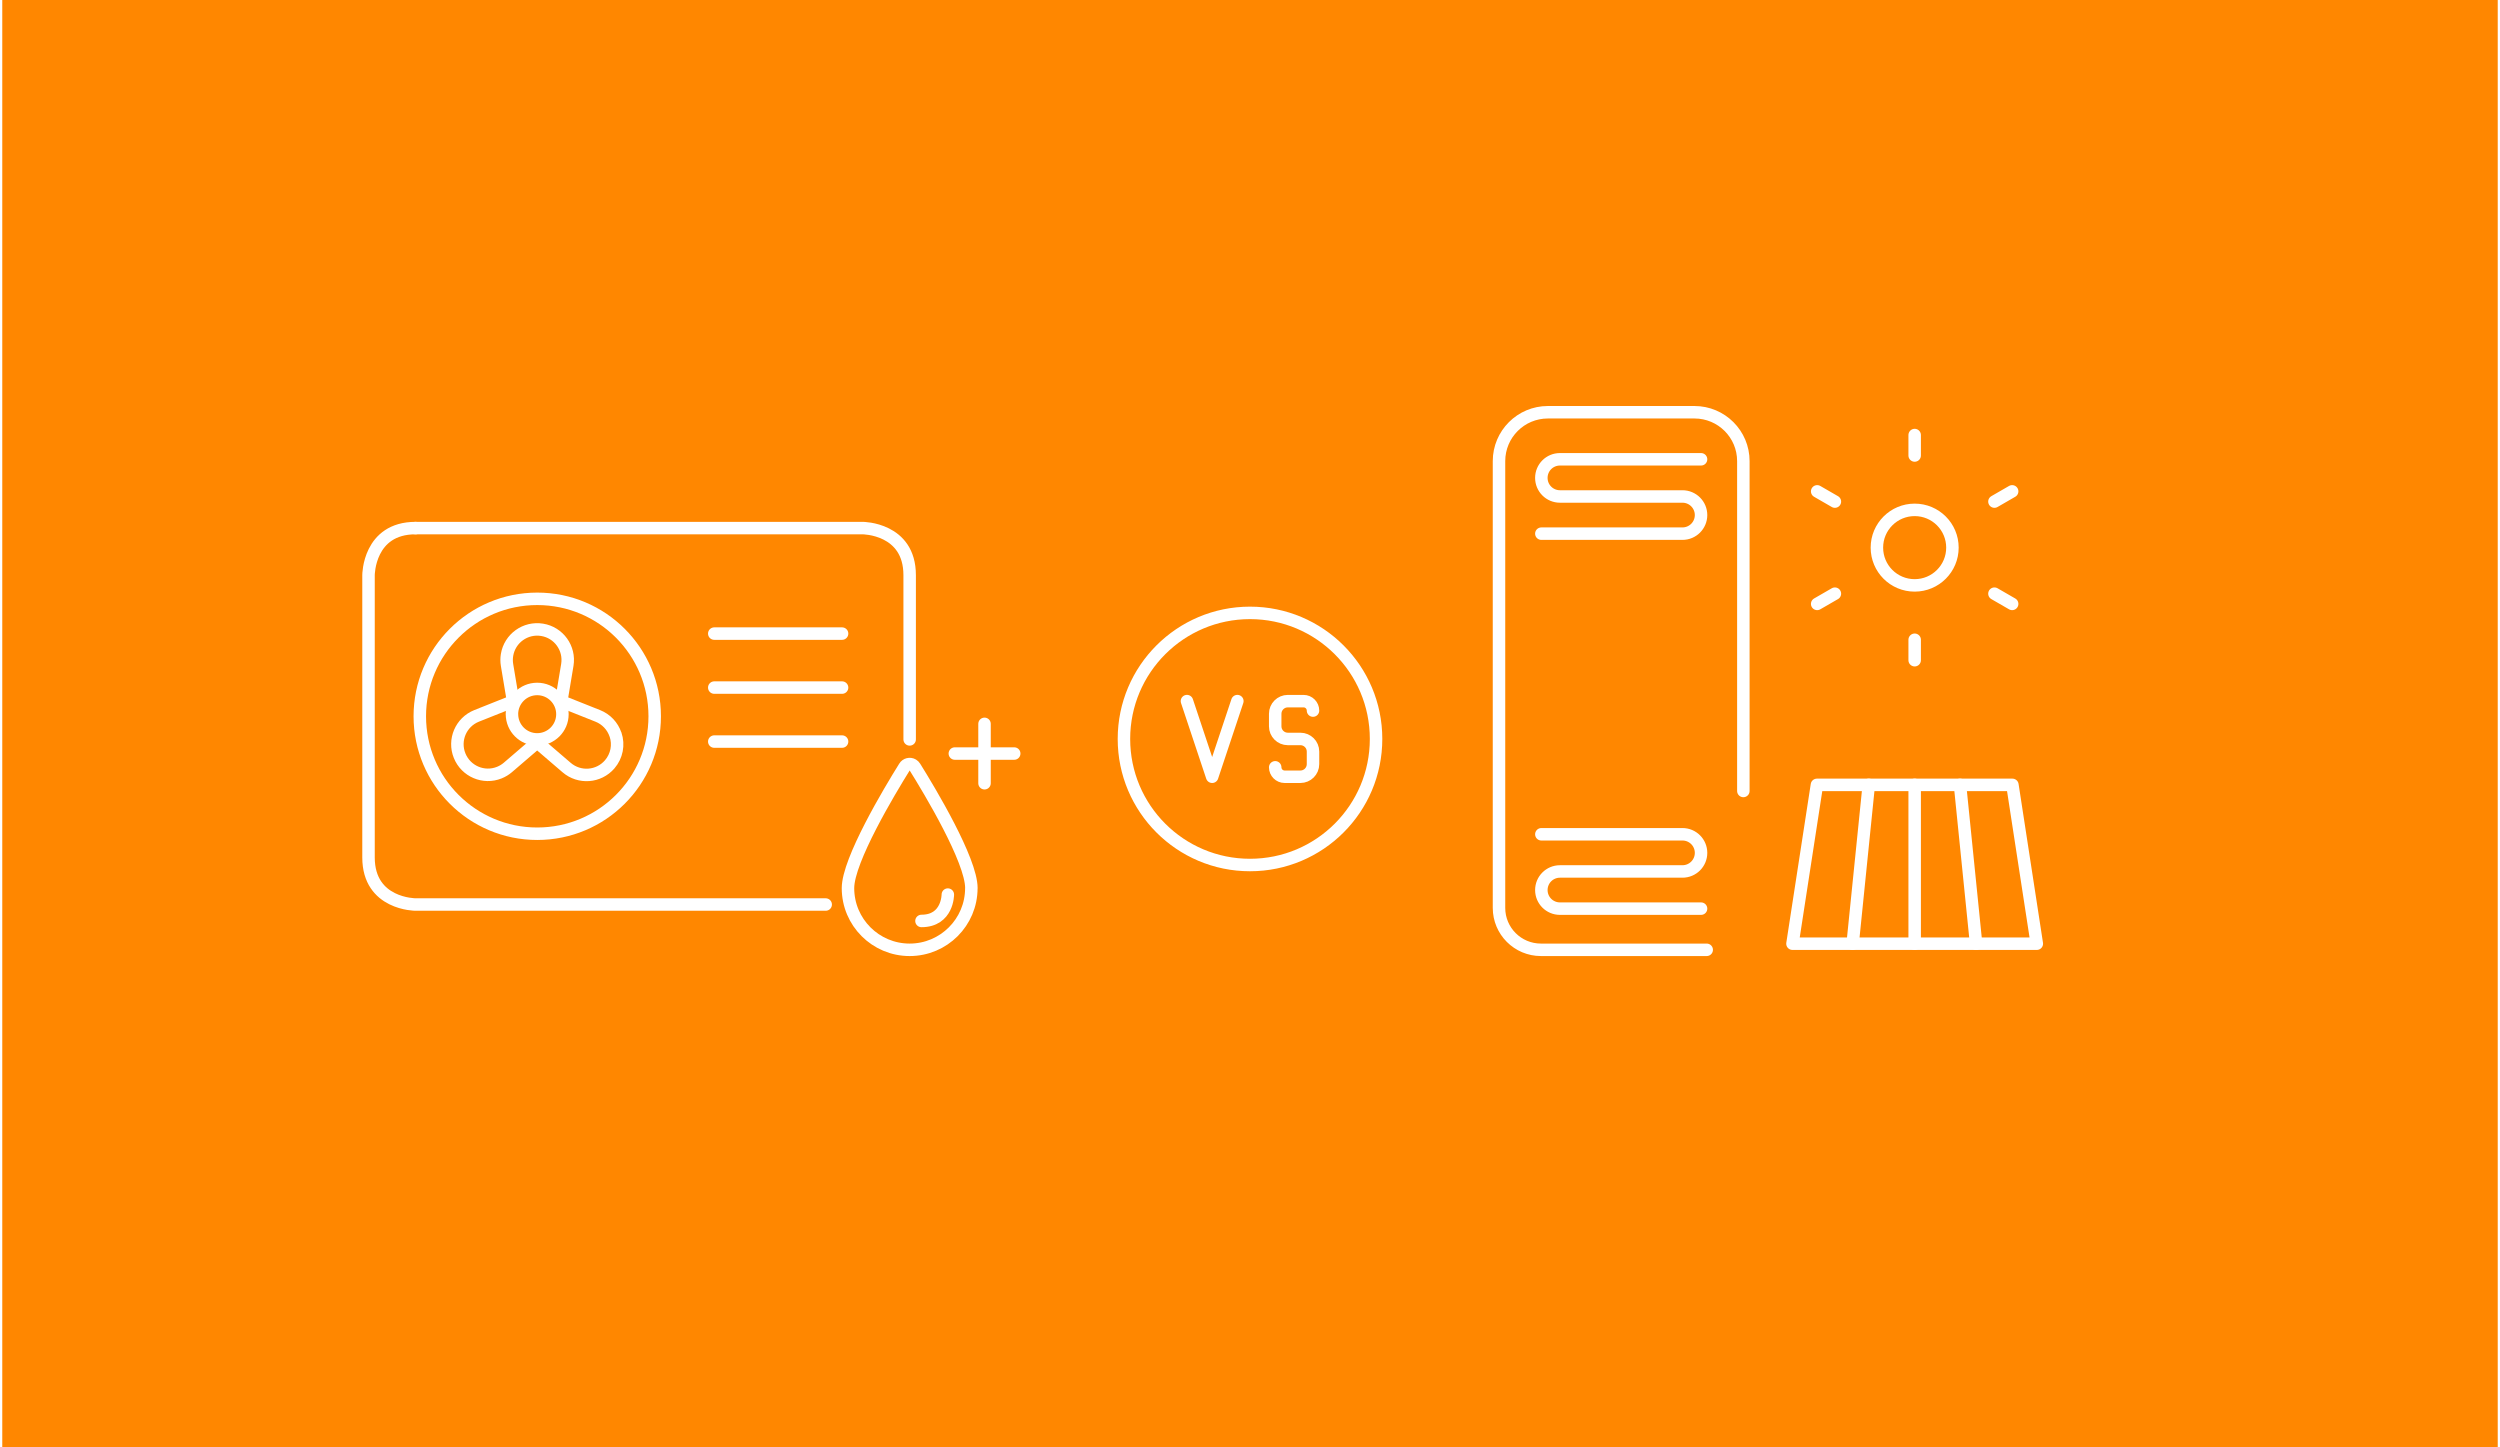 <svg xmlns="http://www.w3.org/2000/svg" id="Ebene_1" width="380" height="220" viewBox="0.0 13.0 600.0 348.0">
  <defs>
    <style>
      .cls-1 {
        fill: #ff8700;
      }

      .cls-2 {
        fill: none;
        stroke: #fff;
        stroke-linecap: round;
        stroke-linejoin: round;
        stroke-width: 3px;
      }
    </style>
  </defs>
  <rect class="cls-1" width="600" height="374" />
  <g>
    <path class="cls-2" d="M269.69,190.67c0,16.74,13.57,30.31,30.31,30.31s30.31-13.57,30.31-30.31-13.57-30.31-30.31-30.31-30.31,13.57-30.31,30.31" />
    <path class="cls-2" d="M306.06,197.49c0,1.25,1.02,2.27,2.27,2.27h3.79c1.67,0,3.03-1.36,3.03-3.03v-3.03c0-1.67-1.36-3.03-3.03-3.03h-3.03c-1.67,0-3.03-1.36-3.03-3.03h0v-3.03c0-1.67,1.36-3.03,3.03-3.03h3.79c1.26,0,2.27,1.02,2.27,2.27" />
    <path class="cls-2" d="M284.84,181.57l6.06,18.19,6.06-18.19" />
  </g>
  <g>
    <g>
      <g>
        <g>
          <path class="cls-2" d="M197.98,230.48h-98.61s-11.31,0-11.31-11.31v-67.89s0-11.31,11.31-11.31" />
          <path class="cls-2" d="M99.37,139.97h107.49s11.31,0,11.31,11.31v39.5" />
          <path class="cls-2" d="M100.39,185.22c0,15.6,12.64,28.24,28.24,28.24s28.24-12.64,28.24-28.24-12.64-28.24-28.24-28.24-28.24,12.64-28.24,28.24Z" />
          <path class="cls-2" d="M147.44,189.62c-.69-2.05-2.24-3.69-4.25-4.49l-8.79-3.5,1.46-8.76c.66-4.01-2.06-7.79-6.06-8.44-4.01-.66-7.79,2.06-8.44,6.06-.13.79-.13,1.59,0,2.38l1.46,8.76-8.79,3.5c-3.77,1.52-5.59,5.8-4.07,9.56,1.52,3.77,5.8,5.59,9.56,4.07.74-.3,1.42-.71,2.02-1.22l7.07-6.07,7.07,6.07c3.07,2.65,7.72,2.31,10.37-.77,1.7-1.97,2.23-4.69,1.4-7.15Z" />
          <path class="cls-2" d="M122.55,184.71c0,3.35,2.71,6.07,6.06,6.07,3.35,0,6.07-2.71,6.07-6.06h0c0-3.36-2.72-6.07-6.07-6.07-3.35,0-6.07,2.72-6.07,6.07h0" />
        </g>
        <line class="cls-2" x1="171.19" y1="165.34" x2="201.92" y2="165.34" />
        <line class="cls-2" x1="171.19" y1="178.32" x2="201.92" y2="178.32" />
        <line class="cls-2" x1="171.19" y1="191.3" x2="201.92" y2="191.3" />
      </g>
      <path class="cls-2" d="M233,226.54c0,8.19-6.64,14.83-14.83,14.83s-14.83-6.64-14.83-14.83h0c0-6.7,10-23.37,13.59-29.13.41-.69,1.31-.91,1.99-.5.2.12.37.29.5.5,3.59,5.75,13.59,22.42,13.59,29.13Z" />
    </g>
    <path class="cls-2" d="M227.35,228.09s0,6.34-6.34,6.34" />
    <path class="cls-2" d="M229.03,194.18h14.28" />
    <path class="cls-2" d="M236.17,187.04v14.28" />
  </g>
  <g>
    <path class="cls-2" d="M418.62,203.18v-79.31c0-6.49-5.26-11.75-11.75-11.75h-35.25c-6.49,0-11.75,5.26-11.75,11.75v107.42c0,5.57,4.51,10.08,10.08,10.08h39.86" />
    <path class="cls-2" d="M468.89,144.67h0c0-5.02-4.06-9.08-9.08-9.08-5.01,0-9.08,4.06-9.08,9.08h0c0,5.02,4.06,9.08,9.08,9.08s9.08-4.06,9.08-9.08" />
    <path class="cls-2" d="M459.81,117.6v4.92" />
    <path class="cls-2" d="M459.81,166.82v4.92" />
    <path class="cls-2" d="M483.25,131.14l-4.26,2.46" />
    <path class="cls-2" d="M440.63,155.74l-4.26,2.46" />
    <path class="cls-2" d="M483.25,158.2l-4.26-2.46" />
    <path class="cls-2" d="M440.63,133.6l-4.26-2.46" />
    <path class="cls-2" d="M370.05,141.31h33.93c2.47,0,4.47-2,4.47-4.47h0c0-2.47-2-4.47-4.47-4.47h-29.46c-2.47,0-4.47-2-4.47-4.47h0c0-2.47,2-4.47,4.47-4.47h33.93" />
    <path class="cls-2" d="M408.45,231.47h-33.93c-2.47,0-4.47-2-4.47-4.47h0c0-2.47,2-4.47,4.47-4.47h29.46c2.47,0,4.47-2,4.47-4.47h0c0-2.47-2-4.47-4.47-4.47h-33.93" />
    <path class="cls-2" d="M436.31,201.71h47s5.87,38.19,5.87,38.19h-58.75s5.88-38.19,5.88-38.19Z" />
    <path class="cls-2" d="M459.81,239.9v-38.19" />
    <path class="cls-2" d="M470.71,201.71l3.87,38.19" />
    <path class="cls-2" d="M444.9,239.9l3.88-38.19" />
  </g>
</svg>
